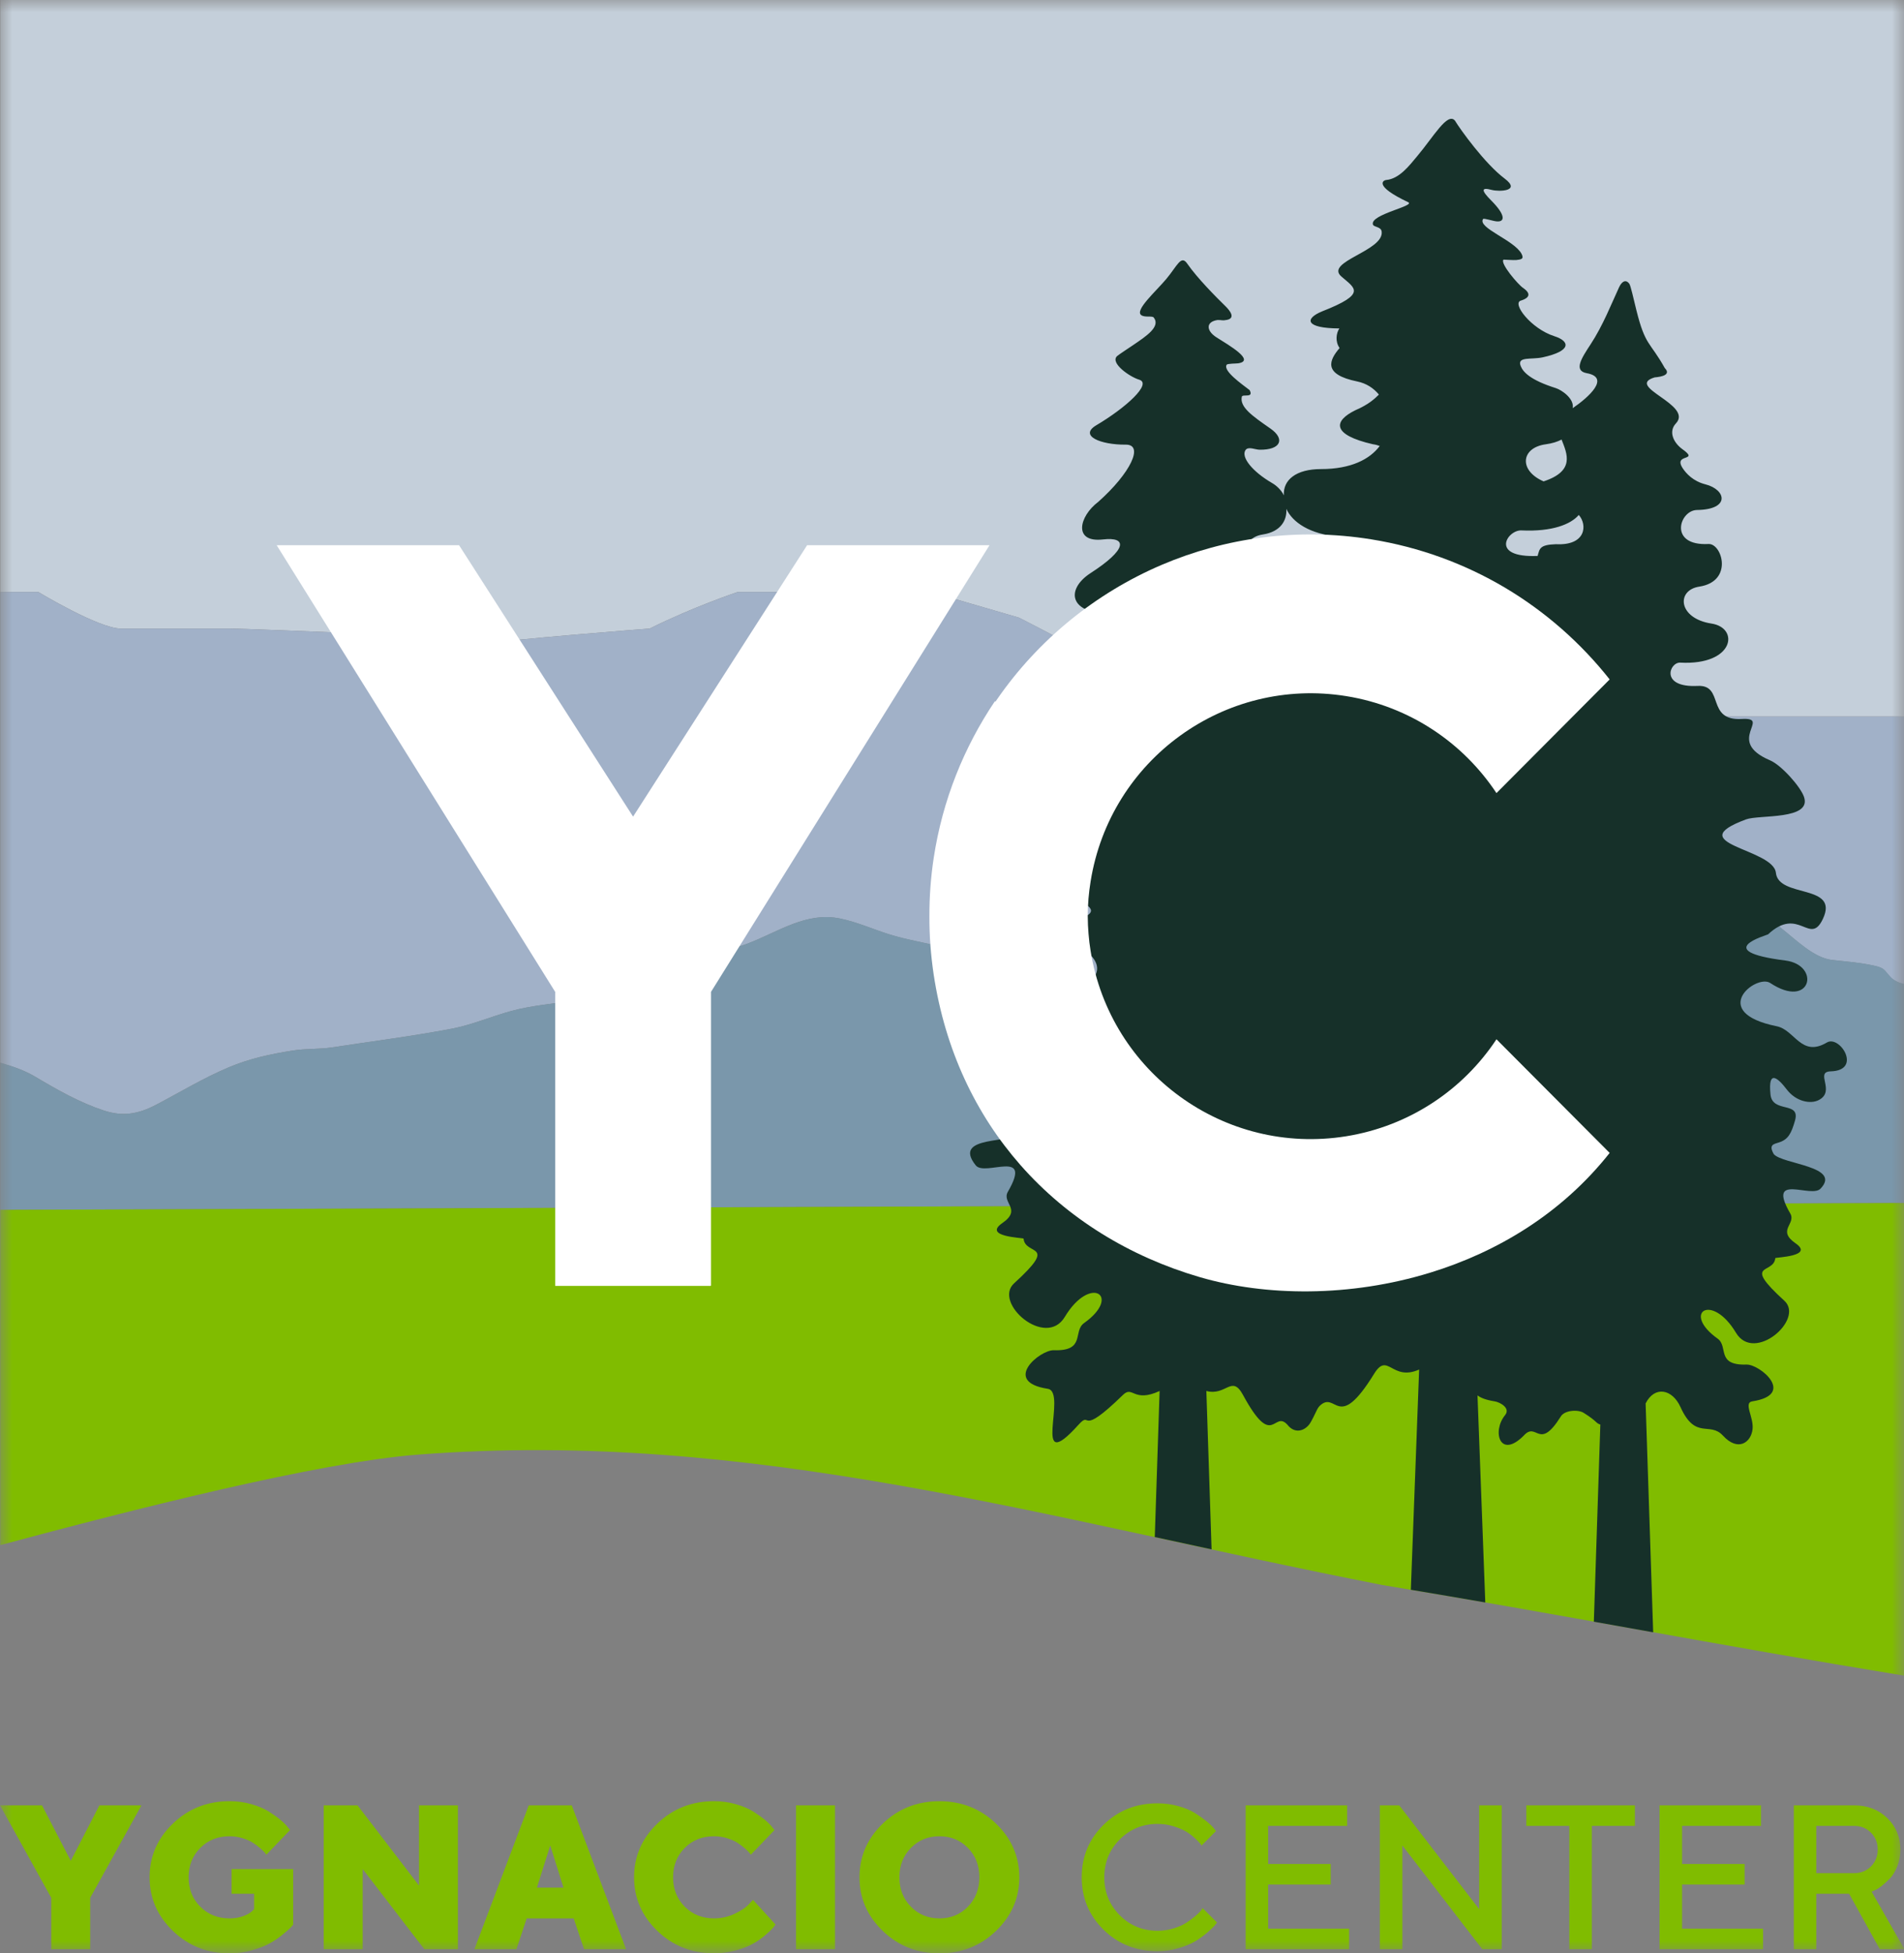 <svg width="78" height="80" viewBox="0 0 78 80" fill="none" xmlns="http://www.w3.org/2000/svg">
<rect x="0" y="0" width="78" height="80" fill="#808080" stroke="none"/>
<g clip-path="url(#clip0_11046_750)">
<mask id="mask0_11046_750" style="mask-type:luminance" maskUnits="userSpaceOnUse" x="0" y="0" width="79" height="81">
<path d="M78.016 0H0V80.01H78.016V0Z" fill="white"/>
</mask>
<g mask="url(#mask0_11046_750)">
<path d="M0.01 0H78.005V29.349H55.281L52.798 28.449H50.991C50.089 28.449 48.284 27.098 48.284 27.098H45.124C43.092 25.972 41.737 25.297 41.737 25.297L38.127 24.246H30.228C30.228 24.246 28.422 24.846 26.617 25.746C26.617 25.746 20.748 26.196 19.395 26.421C18.04 26.646 20.748 26.196 20.748 26.196C20.748 26.196 10.141 25.746 9.463 25.746H6.98H4.95C4.048 25.746 1.565 24.246 1.565 24.246H0.01V0Z" fill="#C4CFDA"/>
</g>
<mask id="mask1_11046_750" style="mask-type:luminance" maskUnits="userSpaceOnUse" x="0" y="0" width="79" height="81">
<path d="M78.016 0H0V80.01H78.016V0Z" fill="white"/>
</mask>
<g mask="url(#mask1_11046_750)">
<path d="M78.005 40.302V29.349H55.281L52.798 28.449H50.993C50.09 28.449 48.284 27.098 48.284 27.098H45.124C43.092 25.974 41.739 25.297 41.739 25.297L38.128 24.248H30.228C30.228 24.248 28.422 24.848 26.617 25.747C26.617 25.747 20.749 26.197 19.395 26.422C18.041 26.648 20.749 26.197 20.749 26.197C20.749 26.197 10.141 25.747 9.464 25.747H6.982H4.95C4.048 25.747 1.564 24.248 1.564 24.248H0.01V43.529C0.502 43.673 0.992 43.835 1.443 44.102C2.357 44.647 3.268 45.162 4.253 45.487C5.016 45.739 5.649 45.642 6.382 45.258C7.388 44.732 8.323 44.16 9.365 43.721C10.232 43.355 11.094 43.173 11.999 43.03C12.538 42.946 13.075 42.984 13.613 42.901C15.246 42.651 16.878 42.448 18.51 42.136C19.347 41.977 20.139 41.628 20.963 41.406C21.775 41.187 22.615 41.126 23.438 40.986C24.09 40.875 24.751 40.813 25.377 40.554C26.149 40.233 26.807 39.623 27.519 39.149C27.939 38.87 28.335 38.927 28.793 38.937C29.431 38.951 30 38.891 30.617 38.655C31.907 38.161 33.024 37.34 34.417 37.625C35.086 37.761 35.758 38.061 36.414 38.268C37.134 38.495 37.854 38.601 38.577 38.79C39.221 38.96 39.878 39.194 40.505 39.44C41.437 39.808 42.272 40.452 43.19 40.848C43.681 41.06 44.004 41.126 44.473 40.857C45.066 40.518 45.612 40.272 46.278 40.261C47.072 40.248 47.796 40.248 48.555 39.91C49.47 39.505 50.274 38.93 51.05 38.221C51.933 37.412 52.896 36.756 53.972 36.426C55.017 36.106 56.113 35.938 57.17 35.671C58.137 35.426 59.125 35.622 60.085 35.374C60.978 35.144 61.655 34.436 62.485 34.013C63.158 33.669 63.766 33.099 64.447 32.795C64.956 32.569 65.579 32.507 66.109 32.452C66.53 32.408 66.868 32.392 67.269 32.555C67.868 32.8 68.632 33.051 69.031 33.687C69.343 34.182 69.608 34.732 69.949 35.195C70.331 35.715 70.827 36.051 71.295 36.438C71.878 36.917 72.363 37.543 72.947 38.002C73.583 38.502 74.301 39.236 75.052 39.322C75.62 39.388 76.197 39.426 76.764 39.554C77.231 39.658 77.164 39.725 77.46 40.036C77.58 40.156 77.79 40.263 78.005 40.302Z" fill="#A1B1C8"/>
</g>
<mask id="mask2_11046_750" style="mask-type:luminance" maskUnits="userSpaceOnUse" x="0" y="0" width="79" height="81">
<path d="M78.016 0H0V80.01H78.016V0Z" fill="white"/>
</mask>
<g mask="url(#mask2_11046_750)">
<path d="M0.01 43.529C0.501 43.673 0.992 43.835 1.441 44.104C2.356 44.649 3.266 45.163 4.253 45.488C5.016 45.74 5.649 45.642 6.382 45.26C7.388 44.734 8.322 44.162 9.365 43.721C10.232 43.355 11.094 43.173 11.999 43.031C12.536 42.947 13.075 42.984 13.613 42.901C15.248 42.649 16.879 42.447 18.51 42.136C19.348 41.975 20.14 41.627 20.963 41.405C21.775 41.186 22.616 41.124 23.438 40.985C24.09 40.875 24.753 40.812 25.377 40.553C26.151 40.23 26.808 39.622 27.519 39.148C27.939 38.868 28.335 38.925 28.795 38.934C29.431 38.95 30.002 38.888 30.618 38.652C31.909 38.16 33.026 37.339 34.418 37.623C35.087 37.758 35.76 38.058 36.415 38.265C37.137 38.492 37.855 38.598 38.579 38.787C39.222 38.957 39.88 39.191 40.507 39.437C41.438 39.805 42.272 40.447 43.191 40.844C43.682 41.057 44.006 41.121 44.474 40.853C45.067 40.514 45.614 40.269 46.278 40.257C47.073 40.243 47.796 40.243 48.555 39.906C49.47 39.502 50.274 38.925 51.05 38.217C51.933 37.41 52.896 36.752 53.974 36.422C55.017 36.102 56.114 35.934 57.17 35.667C58.137 35.422 59.125 35.619 60.086 35.37C60.98 35.14 61.657 34.432 62.486 34.008C63.161 33.665 63.769 33.094 64.449 32.791C64.958 32.565 65.581 32.503 66.111 32.449C66.531 32.405 66.868 32.389 67.271 32.553C67.87 32.797 68.633 33.048 69.033 33.686C69.344 34.179 69.609 34.729 69.951 35.193C70.334 35.712 70.828 36.05 71.298 36.435C71.881 36.914 72.366 37.54 72.95 37.999C73.586 38.499 74.304 39.232 75.054 39.319C75.622 39.383 76.2 39.424 76.767 39.55C77.234 39.654 77.167 39.721 77.463 40.032C77.577 40.152 77.787 40.26 78.004 40.299V49.273L0.01 49.557V51.079V43.529Z" fill="#7A97AB"/>
</g>
<mask id="mask3_11046_750" style="mask-type:luminance" maskUnits="userSpaceOnUse" x="0" y="0" width="79" height="81">
<path d="M78.016 0H0V80.01H78.016V0Z" fill="white"/>
</mask>
<g mask="url(#mask3_11046_750)">
<path d="M0.01 49.557L78.005 49.276V68.636C70.385 67.391 63.796 66.101 56.626 64.923C42.805 62.217 30.835 58.532 17.141 59.581C12.987 59.9 5.359 61.855 0.01 63.29V49.557Z" fill="#80BC00"/>
</g>
<mask id="mask4_11046_750" style="mask-type:luminance" maskUnits="userSpaceOnUse" x="0" y="0" width="79" height="81">
<path d="M78.016 0H0V80.01H78.016V0Z" fill="white"/>
</mask>
<g mask="url(#mask4_11046_750)">
<path d="M4.071 73.95L2.899 76.222L1.722 73.95H0.002L2.101 77.738V79.843H3.695V77.738L5.794 73.95H4.071ZM9.405 80.011C9.72 80.011 10.024 79.969 10.32 79.886C10.615 79.802 10.858 79.709 11.046 79.604C11.235 79.5 11.412 79.379 11.576 79.245C11.739 79.11 11.847 79.016 11.9 78.962C11.952 78.906 11.989 78.864 12.01 78.831V76.558H9.488V77.57H10.41V78.202L10.313 78.294C10.244 78.361 10.126 78.427 9.961 78.489C9.793 78.55 9.609 78.58 9.405 78.58C8.925 78.58 8.525 78.42 8.205 78.1C7.884 77.779 7.726 77.378 7.726 76.895C7.726 76.415 7.886 76.012 8.205 75.692C8.524 75.373 8.925 75.214 9.405 75.214C9.584 75.214 9.759 75.239 9.932 75.293C10.106 75.347 10.245 75.407 10.352 75.475C10.458 75.542 10.56 75.619 10.66 75.704C10.757 75.792 10.822 75.852 10.847 75.886C10.876 75.921 10.896 75.949 10.913 75.97L11.882 74.96L11.786 74.841C11.726 74.759 11.626 74.66 11.489 74.544C11.35 74.43 11.19 74.315 11.006 74.199C10.82 74.084 10.587 73.984 10.302 73.902C10.019 73.819 9.718 73.779 9.404 73.779C8.492 73.779 7.717 74.085 7.082 74.696C6.446 75.308 6.128 76.042 6.128 76.893C6.128 77.747 6.446 78.478 7.082 79.091C7.718 79.706 8.492 80.011 9.405 80.011ZM17.165 73.95V77.234L14.648 73.95H13.262V79.843H14.858V76.558L17.384 79.843H18.759V73.95H17.165ZM23.085 77.32H21.995L22.541 75.593L23.085 77.32ZM23.502 78.58L23.926 79.843H25.648L23.423 73.95H21.661L19.435 79.843H21.156L21.576 78.58H23.502ZM27.573 76.895C27.573 76.415 27.733 76.012 28.052 75.692C28.371 75.373 28.771 75.214 29.253 75.214C29.431 75.214 29.606 75.239 29.78 75.293C29.953 75.347 30.093 75.407 30.199 75.475C30.305 75.542 30.407 75.619 30.507 75.704C30.605 75.792 30.669 75.852 30.694 75.886C30.723 75.921 30.744 75.949 30.76 75.97L31.729 74.96L31.633 74.841C31.573 74.759 31.473 74.66 31.337 74.544C31.198 74.43 31.037 74.315 30.853 74.199C30.668 74.084 30.434 73.984 30.149 73.902C29.866 73.819 29.566 73.779 29.251 73.779C28.34 73.779 27.564 74.085 26.928 74.696C26.293 75.308 25.976 76.042 25.976 76.893C25.976 77.747 26.293 78.478 26.928 79.091C27.564 79.704 28.338 80.009 29.251 80.009C29.57 80.009 29.874 79.967 30.167 79.885C30.461 79.801 30.697 79.707 30.877 79.602C31.057 79.499 31.223 79.377 31.377 79.244C31.531 79.109 31.63 79.014 31.674 78.96C31.715 78.904 31.748 78.862 31.769 78.829L30.847 77.819L30.671 78.007C30.552 78.136 30.361 78.264 30.097 78.39C29.831 78.516 29.551 78.579 29.251 78.579C28.769 78.579 28.371 78.418 28.05 78.099C27.733 77.779 27.573 77.378 27.573 76.895ZM32.611 79.843H34.207V73.95H32.611V79.843ZM36.845 76.895C36.845 76.415 37.002 76.012 37.316 75.692C37.631 75.373 38.02 75.214 38.485 75.214C38.95 75.214 39.339 75.373 39.652 75.692C39.965 76.012 40.12 76.413 40.12 76.895C40.12 77.378 39.963 77.779 39.652 78.1C39.339 78.42 38.95 78.58 38.485 78.58C38.02 78.58 37.632 78.42 37.316 78.1C37.002 77.779 36.845 77.378 36.845 76.895ZM41.757 76.895C41.757 76.044 41.439 75.311 40.804 74.697C40.168 74.087 39.394 73.78 38.484 73.78C37.572 73.78 36.798 74.087 36.163 74.697C35.527 75.31 35.21 76.044 35.21 76.895C35.21 77.749 35.527 78.48 36.163 79.092C36.798 79.706 37.572 80.011 38.484 80.011C39.394 80.011 40.168 79.706 40.804 79.092C41.439 78.48 41.757 77.749 41.757 76.895ZM47.422 73.866C46.541 73.866 45.805 74.159 45.209 74.745C44.612 75.331 44.314 76.048 44.314 76.893C44.314 77.741 44.612 78.457 45.209 79.044C45.805 79.629 46.541 79.924 47.422 79.924C47.718 79.924 48.006 79.882 48.286 79.798C48.566 79.715 48.793 79.621 48.965 79.517C49.138 79.412 49.302 79.292 49.458 79.16C49.612 79.025 49.712 78.93 49.757 78.877C49.802 78.823 49.835 78.78 49.856 78.748L49.266 78.157L49.202 78.259C49.148 78.322 49.07 78.399 48.965 78.489C48.861 78.577 48.739 78.666 48.6 78.757C48.464 78.847 48.29 78.924 48.079 78.989C47.871 79.053 47.651 79.086 47.422 79.086C46.811 79.086 46.293 78.874 45.871 78.45C45.449 78.023 45.239 77.507 45.239 76.895C45.239 76.285 45.45 75.768 45.874 75.343C46.297 74.921 46.812 74.709 47.423 74.709C47.652 74.709 47.871 74.742 48.076 74.807C48.284 74.871 48.45 74.941 48.579 75.016C48.708 75.092 48.829 75.181 48.94 75.284C49.052 75.388 49.123 75.46 49.155 75.5C49.185 75.539 49.211 75.571 49.227 75.593L49.814 75.002L49.724 74.886C49.661 74.807 49.563 74.712 49.429 74.603C49.295 74.493 49.138 74.381 48.959 74.268C48.781 74.156 48.555 74.061 48.281 73.983C48.006 73.906 47.72 73.866 47.422 73.866ZM51.952 78.999V77.192H54.515V76.35H51.952V74.79H55.186V73.95H51.03V79.843H55.268V78.999H51.952ZM60.598 73.95V78.202L57.322 73.95H56.527V79.843H57.45V75.593L60.725 79.843H61.52V73.95H60.598ZM62.529 73.95V74.79H64.291V79.843H65.213V74.79H66.976V73.95H62.529ZM68.908 78.999V77.192H71.47V76.35H68.908V74.79H72.142V73.95H67.986V79.843H72.225V78.999H68.908ZM73.484 79.843H74.406V77.57H75.752L77.009 79.843H78.018L76.674 77.486L76.792 77.432C76.873 77.399 76.973 77.339 77.089 77.248C77.203 77.157 77.318 77.051 77.433 76.932C77.548 76.811 77.646 76.646 77.73 76.437C77.81 76.227 77.852 76.002 77.852 75.762C77.852 75.25 77.674 74.819 77.315 74.471C76.957 74.124 76.506 73.95 75.961 73.95H73.487V79.843H73.484ZM76.924 75.758C76.924 76.035 76.831 76.264 76.647 76.451C76.461 76.634 76.232 76.727 75.96 76.727H74.406V74.79H75.96C76.232 74.79 76.463 74.883 76.647 75.068C76.831 75.253 76.924 75.484 76.924 75.758Z" fill="#80BC00"/>
</g>
<mask id="mask5_11046_750" style="mask-type:luminance" maskUnits="userSpaceOnUse" x="0" y="0" width="79" height="81">
<path d="M78.016 0H0V80.01H78.016V0Z" fill="white"/>
</mask>
<g mask="url(#mask5_11046_750)">
<path d="M54.869 13.453C54.745 13.635 54.685 13.98 54.878 14.256C54.459 14.747 54.169 15.334 55.604 15.626C55.972 15.701 56.272 15.898 56.489 16.162C56.317 16.333 56.068 16.569 55.532 16.8C54.613 17.246 54.556 17.81 56.239 18.196C56.351 18.211 56.446 18.237 56.522 18.268C56.121 18.807 55.351 19.214 54.118 19.214C53.096 19.214 52.557 19.657 52.595 20.29C52.487 20.065 52.285 19.886 52.128 19.795C51.281 19.304 50.842 18.721 51.02 18.442C51.129 18.271 51.414 18.418 51.598 18.421C52.471 18.436 52.662 17.981 52.041 17.551C51.286 17.027 50.783 16.671 50.872 16.251C50.897 16.125 51.378 16.324 51.192 15.979C50.876 15.735 50.093 15.191 50.252 14.941C50.285 14.888 50.647 14.894 50.725 14.882C51.433 14.771 50.369 14.155 49.83 13.815C49.42 13.554 49.382 13.181 49.879 13.108C50.059 13.103 50.06 13.144 50.263 13.103C50.62 13.03 50.397 12.734 50.206 12.546C49.824 12.174 49.041 11.386 48.635 10.796C48.382 10.43 48.231 10.885 47.783 11.422C47.357 11.934 46.475 12.704 46.753 12.908C46.9 13.016 47.201 12.923 47.267 13.009C47.556 13.386 46.942 13.779 46.415 14.139C46.316 14.207 45.825 14.529 45.764 14.585C45.461 14.866 46.285 15.44 46.665 15.551C47.216 15.713 46.117 16.706 44.91 17.42C44.19 17.848 45.085 18.223 46.117 18.213C46.874 18.205 46.319 19.376 44.99 20.558C44.204 21.15 43.952 22.238 45.186 22.096C46.19 21.98 46.183 22.504 44.672 23.478C43.644 24.143 43.689 25.279 46.012 25.156C46.482 25.13 46.892 26.237 45.267 26.159C44.102 26.102 45.162 27.362 43.614 27.272C42.936 27.233 42.774 27.799 43.07 28.254C43.299 28.607 43.353 29.234 42.4 29.639C41.329 30.096 40.819 30.654 40.877 31.014C41.037 31.648 41.846 31.71 42.314 31.733C45.584 31.895 43.474 33.594 43.424 34.093C43.31 35.193 40.768 34.938 41.274 36.096C41.588 36.815 42.233 35.832 43.266 36.375C43.653 36.578 43.909 36.751 44.344 36.97C44.825 37.211 45.129 37.591 43.022 37.86C41.482 38.056 41.91 39.988 43.669 38.826C44.273 38.429 46.362 40.083 43.386 40.686C42.609 40.844 42.335 42.035 41.235 41.383C40.676 41.051 39.708 42.583 41.067 42.621C41.937 42.645 40.408 44.249 42.504 44.041C42.549 44.036 43.844 41.803 43.657 43.616C43.555 44.613 41.784 43.58 42.994 45.515C43.632 46.537 41.932 45.025 41.693 46.385C41.606 46.874 38.952 46.46 39.974 47.736C40.353 48.209 42.329 47.019 41.29 48.814C41.024 49.273 41.883 49.531 41.06 50.1C40.254 50.658 41.885 50.696 41.932 50.735C41.997 51.451 43.397 50.88 41.545 52.565C40.667 53.363 42.835 55.253 43.621 53.942C44.672 52.192 45.966 53.087 44.412 54.193C43.936 54.531 44.494 55.349 43.168 55.307C42.603 55.289 41.025 56.596 42.924 56.887C43.75 57.013 42.2 60.559 44.181 58.361C44.75 57.731 44.147 58.947 46.005 57.136C46.412 56.739 46.428 57.474 47.505 56.976L47.307 62.959C48.08 63.125 48.855 63.295 49.634 63.463L49.42 56.976C50.236 57.192 50.46 56.29 50.92 57.136C52.156 59.418 52.174 57.731 52.743 58.361C53.016 58.711 53.391 58.643 53.625 58.358C53.73 58.231 53.869 57.909 53.956 57.74C53.984 57.686 54.016 57.633 54.055 57.594C54.752 56.913 54.775 58.735 56.294 56.27C56.859 55.356 57.01 56.596 58.137 56.098L57.797 65.118C58.823 65.29 59.838 65.464 60.847 65.639L60.528 57.157C60.663 57.261 60.885 57.346 61.223 57.399C61.452 57.434 61.892 57.677 61.657 57.965C61.111 58.636 61.449 59.781 62.421 58.805C62.962 58.205 63.036 59.457 63.931 58.035C64.082 57.756 64.647 57.728 64.873 57.869C65.446 58.226 65.362 58.291 65.56 58.351L65.294 66.426C66.102 66.57 66.912 66.714 67.725 66.861L67.415 57.486C67.78 56.76 68.503 56.883 68.845 57.638C69.462 58.999 70.036 58.21 70.584 58.805C71.2 59.478 71.74 59.085 71.797 58.532C71.847 58.056 71.418 57.456 71.782 57.401C73.594 57.124 72.088 55.877 71.55 55.894C70.287 55.934 70.818 55.155 70.364 54.831C68.882 53.776 70.116 52.923 71.117 54.592C71.867 55.843 73.933 54.04 73.098 53.279C71.333 51.672 72.667 52.216 72.727 51.533C72.772 51.497 74.327 51.46 73.559 50.928C72.775 50.385 73.594 50.141 73.339 49.702C72.348 47.99 74.233 49.124 74.594 48.674C75.437 47.769 73.017 47.69 72.665 47.274C72.447 46.889 72.658 46.865 72.875 46.796C73.248 46.678 73.381 46.439 73.534 45.903C73.769 45.088 72.612 45.615 72.531 44.833C72.421 43.772 72.844 44.165 73.197 44.626C73.576 45.124 74.174 45.236 74.511 45.058C75.216 44.689 74.324 43.901 75.001 43.883C76.296 43.847 75.374 42.387 74.841 42.702C73.791 43.325 73.529 42.187 72.788 42.037C69.951 41.462 71.944 39.885 72.519 40.264C74.195 41.372 74.606 39.529 73.135 39.343C70.044 38.95 72.397 38.304 72.43 38.273C73.695 37.09 74.143 38.768 74.676 37.642C75.365 36.188 72.862 36.802 72.752 35.751C72.649 34.747 68.816 34.57 71.529 33.563C72.07 33.363 74.237 33.597 73.902 32.637C73.757 32.221 72.981 31.343 72.511 31.143C70.638 30.346 72.61 29.377 71.354 29.45C69.878 29.536 70.655 28.041 69.545 28.096C67.994 28.173 68.387 27.118 68.836 27.142C71.052 27.259 71.267 25.717 70.114 25.542C68.743 25.333 68.659 24.174 69.613 24.029C71.02 23.814 70.547 22.255 69.992 22.283C68.337 22.37 68.797 20.899 69.52 20.89C70.896 20.872 70.715 20.053 69.861 19.838C69.363 19.713 69.075 19.392 68.939 19.187C68.512 18.54 69.679 18.934 68.897 18.381C68.53 18.1 68.358 17.659 68.655 17.345C69.385 16.572 66.541 15.835 67.786 15.458C68.062 15.436 68.473 15.355 68.2 15.076C67.586 13.978 67.404 14.184 67.036 12.703C66.91 12.189 66.803 11.704 66.747 11.623C66.636 11.463 66.463 11.473 66.327 11.768C66.018 12.435 65.668 13.332 65.163 14.101C64.787 14.675 64.452 15.185 65.003 15.286C65.979 15.464 65.088 16.27 64.427 16.719C64.503 16.335 63.979 15.973 63.735 15.897C62.695 15.568 62.392 15.242 62.295 14.987C62.144 14.591 62.738 14.738 63.198 14.637C64.397 14.375 64.316 13.975 63.677 13.771C62.717 13.465 61.932 12.425 62.301 12.314C62.446 12.27 62.87 12.12 62.394 11.793C62.191 11.658 61.449 10.789 61.59 10.637C61.596 10.631 62.018 10.663 62.121 10.651C62.314 10.627 62.446 10.612 62.332 10.397C62.034 9.834 60.518 9.335 60.756 8.971C60.786 8.926 61.158 9.057 61.322 9.069C61.663 9.094 61.675 8.8 61.093 8.216C60.667 7.79 60.679 7.662 61.106 7.778C61.404 7.858 62.335 7.837 61.639 7.314C60.835 6.711 59.826 5.309 59.603 4.94C59.298 4.581 58.723 5.609 58.05 6.406C57.741 6.774 57.33 7.325 56.787 7.373C56.661 7.385 56.267 7.61 57.685 8.281C58.012 8.435 56.103 8.785 56.245 9.199C56.282 9.309 56.571 9.28 56.601 9.479C56.719 10.277 54.254 10.715 54.95 11.325C55.493 11.802 56.031 12.021 54.167 12.752C53.435 13.051 53.459 13.447 54.869 13.453ZM55.836 22.804C55.703 22.813 55.558 22.816 55.392 22.808C53.962 22.747 54.962 24.44 53.061 24.342C53.02 24.339 52.984 24.339 52.948 24.339C53.067 23.957 52.814 23.566 52.255 23.481C50.816 23.262 50.728 22.047 51.728 21.894C52.489 21.779 52.727 21.288 52.697 20.845C52.948 21.39 53.649 21.885 54.862 21.983C55.384 22.022 55.63 22.379 55.836 22.804ZM52.445 24.893C52.555 25.166 52.629 25.38 52.216 25.744C51.812 26.102 51.695 26.214 51.188 26.146C50.131 26.005 50.501 25.136 50.918 25.159C51.695 25.199 52.113 25.123 52.445 24.893ZM62.991 22.772C61.001 22.855 61.751 21.699 62.328 21.726C63.594 21.785 64.353 21.474 64.677 21.093C65.033 21.494 64.984 22.355 63.742 22.291C63.072 22.313 63.075 22.472 62.991 22.772ZM63.236 19.718C62.208 19.275 62.301 18.336 63.328 18.198C63.591 18.162 63.804 18.094 63.972 18.005C64.202 18.592 64.53 19.292 63.236 19.718Z" fill="#163029"/>
</g>
<mask id="mask6_11046_750" style="mask-type:luminance" maskUnits="userSpaceOnUse" x="0" y="0" width="79" height="81">
<path d="M78.016 0H0V80.01H78.016V0Z" fill="white"/>
</mask>
<g mask="url(#mask6_11046_750)">
<path d="M22.744 40.66V52.672H29.112L29.127 52.653V40.629L40.537 22.332H33.065L25.935 33.45L18.806 22.332H11.334L22.744 40.629V40.66ZM38.116 38.729C38.146 39.126 38.191 39.523 38.249 39.916C38.721 43.029 39.987 45.656 41.803 47.721C43.729 49.911 46.275 51.472 49.148 52.312C51.862 53.105 55.312 53.135 58.585 52.131C61.347 51.285 63.982 49.703 65.942 47.225L61.305 42.57C60.624 43.598 59.739 44.486 58.695 45.169C57.653 45.852 56.456 46.332 55.146 46.543C52.656 46.943 50.238 46.295 48.344 44.92C46.45 43.547 45.078 41.448 44.678 38.951C44.639 38.714 44.611 38.48 44.593 38.248C44.573 38.016 44.563 37.78 44.561 37.541V37.514C44.563 37.277 44.573 37.043 44.591 36.81C44.611 36.579 44.639 36.344 44.678 36.105C45.078 33.608 46.449 31.509 48.344 30.136C50.238 28.762 52.656 28.113 55.146 28.513C56.456 28.723 57.653 29.204 58.695 29.887C59.739 30.571 60.624 31.46 61.305 32.486L65.942 27.83C64.76 26.334 63.303 25.049 61.636 24.061C60.001 23.095 58.162 22.412 56.176 22.092C53.158 21.606 50.202 22.022 47.582 23.141C44.877 24.299 42.529 26.208 40.845 28.647L40.781 28.74L40.757 28.723C40.121 29.668 39.586 30.681 39.167 31.743C38.737 32.83 38.429 33.969 38.251 35.14C38.191 35.533 38.147 35.929 38.117 36.327C38.087 36.725 38.074 37.124 38.074 37.522V37.529C38.073 37.932 38.086 38.331 38.116 38.729Z" fill="white"/>
</g>
</g>
<defs>
<clipPath id="clip0_11046_750">
<rect width="78" height="80" fill="white"/>
</clipPath>
</defs>
</svg>

